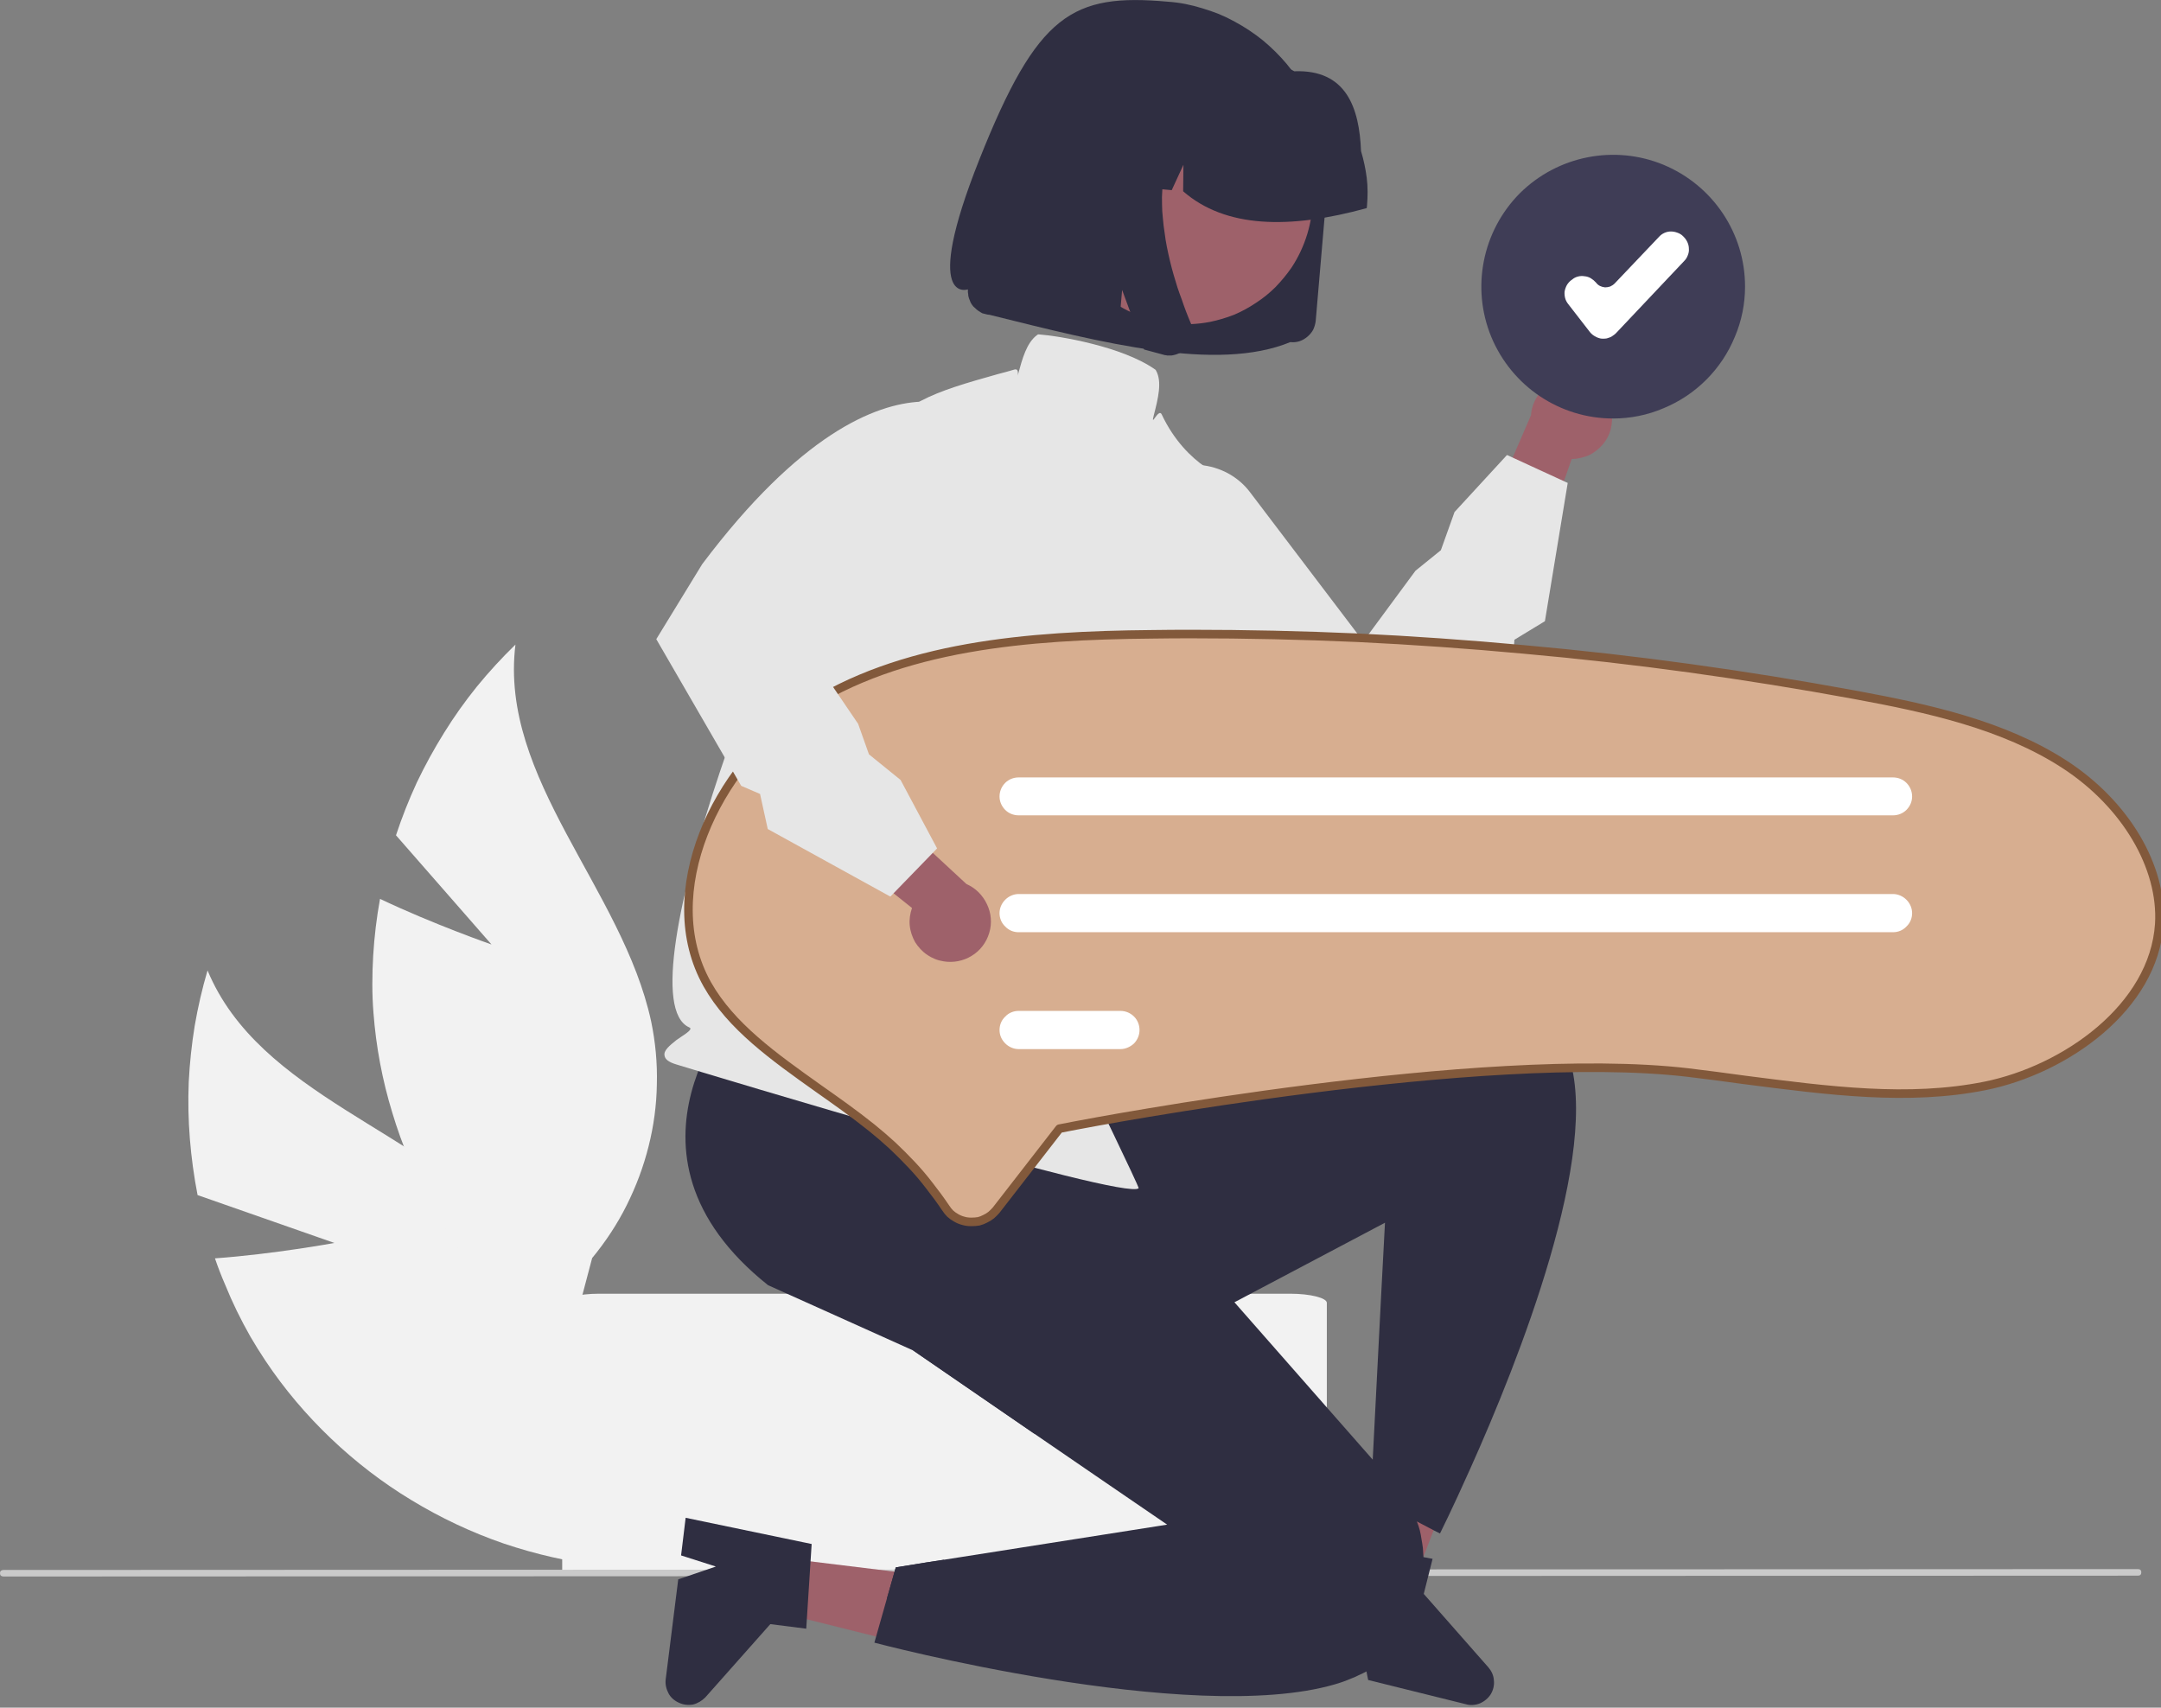<svg version="1.2" xmlns="http://www.w3.org/2000/svg" viewBox="0 0 758 599" width="758" height="599">
	<rect x="0" y="0" width="758" height="599" fill="#808080" stroke="none"/>
	<title>undraw_opinion_re_jix4-svg</title>
	<style>
		.s0 { fill: #f2f2f2 } 
		.s1 { fill: #cacaca } 
		.s2 { fill: #9e616a } 
		.s3 { fill: #2f2e41 } 
		.s4 { fill: #e6e6e6 } 
		.s5 { fill: #d7ae90;stroke: #82593b;stroke-linejoin: round;stroke-width: 3 } 
		.s6 { fill: #ffffff } 
		.s7 { fill: #3f3d56 } 
	</style>
	<path class="s0" d="m117.3 436l-48-16.8q-1.9-9.8-2.7-19.7-0.8-10-0.4-19.9 0.5-10 2.1-19.8 1.7-9.9 4.5-19.4c18.2 43.8 75 56 106.5 91.5 4.9 5.6 9.1 11.7 12.6 18.2 3.5 6.5 6.3 13.3 8.3 20.4 1.9 7.1 3.1 14.5 3.4 21.8 0.4 7.4-0.1 14.8-1.4 22l9.2 34.9c-11.9-1.3-23.5-4-34.8-7.8-11.3-3.9-22.1-9-32.3-15.2-10.1-6.1-19.6-13.4-28.2-21.6-8.7-8.3-16.4-17.4-23-27.3q-2.8-4.2-5.3-8.5-2.5-4.4-4.7-8.9-2.2-4.5-4.1-9.2-2-4.6-3.6-9.3c20.7-1.5 41.9-5.4 41.9-5.4z"/>
	<path class="s0" d="m172.4 331.3l-33.5-38.3q3.1-9.4 7.3-18.5 4.3-9 9.6-17.5 5.2-8.4 11.5-16.2 6.3-7.7 13.5-14.7c-5.8 47.1 37.6 85.8 47.6 132.2 1.5 7.2 2.2 14.6 2 22-0.1 7.3-1.1 14.7-2.9 21.8-1.8 7.2-4.4 14.1-7.7 20.7-3.3 6.6-7.4 12.8-12.1 18.5l-9.2 34.8c-9.6-7-18.4-15-26.4-23.9-7.9-8.9-14.8-18.7-20.6-29.1-5.8-10.4-10.5-21.4-13.9-32.8-3.5-11.4-5.7-23.1-6.6-35q-0.4-5-0.4-10 0-5.1 0.3-10.1 0.3-5 0.9-10 0.6-5 1.5-9.9c18.7 8.9 39.1 16 39.1 16z"/>
	<path class="s0" d="m452.5 453.8h-242.4c-7.1 0-12.9 1.5-12.9 3.2v94.8h268.2v-94.8c0-1.7-5.7-3.2-12.9-3.2z"/>
	<path class="s1" d="m749.9 552.7l-748.7 0.3c-0.3 0-0.6-0.1-0.9-0.3-0.2-0.2-0.3-0.5-0.3-0.9 0-0.3 0.1-0.6 0.3-0.8 0.3-0.2 0.6-0.3 0.9-0.3l748.7-0.3c0.4 0 0.7 0.1 0.9 0.3 0.2 0.2 0.3 0.5 0.3 0.8 0 0.4-0.1 0.7-0.3 0.9-0.2 0.2-0.5 0.3-0.9 0.3z"/>
	<path class="s2" d="m271.3 546.1l-2.3 18.4 70.1 17.5 3.3-27.2-71.1-8.7z"/>
	<path class="s3" d="m284.7 541.6l-1.9 29.7-12.6-1.6-22.8 25.7c-1.2 1.2-2.7 2.1-4.3 2.5-1.7 0.3-3.4 0.1-4.9-0.6-1.6-0.7-2.9-1.8-3.7-3.3-0.8-1.5-1.2-3.2-1-4.9l4.4-35.1 13.2-4.5-12.2-3.9 1.6-13.2z"/>
	<path class="s2" d="m476 555.1l18.1 4.5 25.9-67.4-26.6-6.6-17.4 69.5z"/>
	<path class="s3" d="m522.1 584.9l-22.7-25.8 3.1-12.3-3.2-0.6h-0.1l-20-3.8-6-1.1-14.5 42.7 13 3.3 5.3-11.7 2.3 10.7 0.6 3 34.3 8.5c1.6 0.5 3.4 0.3 4.9-0.3 1.6-0.7 2.9-1.8 3.8-3.2 0.9-1.5 1.3-3.2 1.1-4.9-0.1-1.7-0.8-3.2-1.9-4.5z"/>
	<path class="s3" d="m324.7 548.1l6.5-1c-7 7.3-13.7 12.1-20.1 13.6l3.1-10.9z"/>
	<path class="s3" d="m515.7 515.2c-6.2 13.9-10.6 22.7-10.6 22.7l-2.2-1.1-5.9-3.1-13.8-7.3-2.4-1.2 0.7-13.2 3-58.5 1.3-24.6-52.8 27.9-62.6 33q-3.8 6.7-7.6 13.1l-42.5-29.2 43.1-62.9 25.2-11.7-5.5-1.1q0.6-0.7 1.1-1.4 0.6-0.8 1.2-1.5 0.5-0.7 1.2-1.3 0.6-0.7 1.2-1.3l1.9-1.1c0 0 119.6-65.9 153.9-32.1q1.2 1.1 2.1 2.4 1 1.2 1.8 2.6 0.8 1.3 1.5 2.8 0.7 1.4 1.1 2.9c11.8 33.9-17.6 107.8-34.4 145.2z"/>
	<path class="s3" d="m489.4 577.2q-0.9 1.4-2.1 2.7-1.1 1.3-2.4 2.5-1.3 1.1-2.7 2.1-1.4 1-2.9 1.8-1.3 0.7-2.7 1.3-1.3 0.7-2.7 1.2-1.4 0.6-2.8 1.1-1.4 0.5-2.8 0.9c-50.7 14.8-161.6-14.6-161.6-14.6l4.4-15.5 3.1-10.9 10.5-1.7 6.5-1 78.2-12.3-21.5-14.7-25.1-17.2-42.5-29.2-50.9-22.9c-59-47-9.6-99.7-9.6-99.7l33.1-23.4 10.7-7.6 65.8 33.7 19.2 45.3 5.8 13.9 38.6 43.8 48.5 55.2 0.4 0.4q0.5 0.4 1 0.8 0.5 0.4 1 0.9 0.5 0.4 1 0.9 0.5 0.4 0.9 0.9 0.7 0.7 1.4 1.5 1.6 1.7 3.1 3.6 1.4 2 2.7 4 1.2 2.1 2.2 4.3 1.1 2.1 1.8 4.4 0.6 1.5 1 3 0.4 1.6 0.6 3.1 0.3 1.6 0.5 3.2 0.1 1.5 0.2 3.1 0 0 0 0 0 0 0 0.1 0 0 0 0 0 0 0 0c0.2 8.8-2.3 19.2-9.9 31z"/>
	<path class="s4" d="m237.3 373.4c-2.7-0.8-4-1.8-4.2-3.1-0.4-1.8 1.7-3.5 4.2-5.5 1.7-1.3 6.2-3.7 4.5-4.4-24.9-10.9 35.7-166.7 53.3-184.4 3.5-3.6 3.1-10.9 7.9-17.4 13-17.7 24.4-21 47.1-27.4q2.8-0.7 5.8-1.6c2.6-0.7-0.2 6.6 1.2 1.7 1.5-5.5 3-11.1 6.7-13.8l0.3-0.2h0.3c6.9 0.5 29.4 4.2 40.9 12.4l0.1 0.1 0.1 0.2c2.2 3.9 0.7 9.9-0.8 15.7-1.2 4.7 1.7-2.8 2.8-0.3 8.8 18.6 23.8 22.8 23.9 22.9l0.8 0.2-0.2 0.8c4 20.3-23 83.4-28.8 125.9-5.9 43.2 27.8 91.8-21.8 83.6 0.2 0.4 18.3 37.7 18 38-4.5 4.5-152.2-40.4-162.1-43.4z"/>
	<path class="s2" d="m565.3 144.4c0.3 2 0.2 4.1-0.3 6.1-0.5 2-1.5 3.9-2.8 5.4-1.4 1.6-3 2.9-4.9 3.8-1.9 0.8-4 1.3-6 1.3l-16.7 47.5-15.8-20.8 18.2-42c0.2-3.4 1.8-6.7 4.2-9.1 2.5-2.5 5.8-3.9 9.3-4.1 3.5-0.2 6.9 0.9 9.7 3.1 2.7 2.2 4.5 5.3 5.1 8.8z"/>
	<path class="s4" d="m492 276.8l-30.1-6.5c-54.5-17.2-73.1-38.5-79.2-53.3-6.5-15.8-0.6-27.4-0.3-27.8l0.1-0.3 19.5-19c2.5-2.4 5.5-4.2 8.7-5.4 3.3-1.2 6.8-1.7 10.2-1.4 3.5 0.3 6.8 1.3 9.8 2.9 3.1 1.7 5.7 3.9 7.8 6.7l39.7 52.3 18.3-24.8 8.9-7.2 4.8-13.4 18.4-20 21.3 9.8-8 48.5-10.7 6.5-0.5 7.2-0.2 0.2z"/>
	<path class="s5" d="m340.9 428.6q-0.3 0-0.5 0-1.3 0-2.6-0.4-1.2-0.3-2.4-1-1.1-0.6-2.1-1.5-0.9-0.9-1.6-2-2.7-4-5.7-7.8-2.9-3.8-6.2-7.3-3.3-3.5-6.8-6.8-3.5-3.2-7.2-6.2c-6.1-4.9-12.5-9.4-18.6-13.7-15.9-11.3-30.8-21.9-39.1-36.6-18-32 3.2-76.5 33.6-96.5 34.1-22.4 78.9-25.9 122.3-26.3q6.8-0.1 13.5-0.1 29.3 0 58.6 1.3 29.2 1.4 58.4 4.1 29.2 2.6 58.2 6.6 29 4 57.8 9.3c25.5 4.7 52.3 10.5 73.8 24.5 21.3 13.9 34.3 35.9 33.1 55.9-1.9 29.2-32.9 51.1-61.1 56.8-26.9 5.4-54.8 1.7-84.4-2.1-6.5-0.9-13.3-1.8-20-2.6-72.5-8.4-208.9 17.5-214.6 18.6l-5.7 1.1-22.2 28.6q-0.8 0.9-1.7 1.7-1 0.8-2.1 1.3-1.1 0.6-2.3 0.9-1.2 0.2-2.4 0.2z"/>
	<path class="s6" d="m664 286h-306.7c-1.8 0-3.5-0.7-4.7-1.9-1.3-1.3-2-3-2-4.7 0-1.8 0.7-3.5 2-4.8 1.2-1.2 2.9-1.9 4.7-1.9h306.7c1.8 0 3.5 0.7 4.7 1.9 1.3 1.3 2 3 2 4.8 0 1.7-0.7 3.4-2 4.7-1.2 1.2-2.9 1.9-4.7 1.9z"/>
	<path class="s6" d="m664 327h-306.7c-1.8 0-3.5-0.7-4.7-2-1.3-1.2-2-2.9-2-4.7 0-1.7 0.7-3.4 2-4.7 1.2-1.2 2.9-2 4.7-2h306.7c1.8 0 3.5 0.8 4.7 2 1.3 1.3 2 3 2 4.7 0 1.8-0.7 3.5-2 4.7-1.2 1.3-2.9 2-4.7 2z"/>
	<path class="s6" d="m393 368h-35.7c-1.8 0-3.5-0.8-4.7-2-1.3-1.3-2-2.9-2-4.7 0-1.8 0.7-3.5 2-4.7 1.2-1.3 2.9-2 4.7-2h35.7c1.8 0 3.5 0.7 4.8 2 1.2 1.2 1.9 2.9 1.9 4.7 0 1.8-0.7 3.4-1.9 4.7-1.3 1.2-3 2-4.8 2z"/>
	<path class="s6" d="m565.8 146.2c-25.2 0-45.6-20.4-45.6-45.7 0-25.2 20.4-45.6 45.6-45.6 25.3 0 45.7 20.4 45.7 45.6 0 25.3-20.4 45.7-45.7 45.7z"/>
	<path class="s7" d="m565.8 146.8c-18.7 0-35.5-11.3-42.7-28.6-7.1-17.2-3.2-37.1 10-50.4 13.3-13.2 33.2-17.1 50.4-10 17.3 7.2 28.6 24 28.6 42.7 0 6.1-1.2 12.1-3.6 17.7-2.3 5.6-5.7 10.7-10 15-4.3 4.3-9.4 7.7-15 10-5.6 2.4-11.6 3.6-17.7 3.6z"/>
	<path class="s6" d="m562.4 118.8q-0.1 0-0.3 0-0.6 0-1.2-0.2-0.7-0.2-1.2-0.5-0.6-0.3-1.1-0.7-0.5-0.4-0.9-0.9l-7.6-9.8q-0.8-1-1.1-2.1-0.3-1.2-0.2-2.3 0.2-1.2 0.8-2.3 0.6-1 1.5-1.7l0.3-0.2q0.9-0.8 2.1-1.1 1.1-0.3 2.3-0.1 1.2 0.1 2.2 0.7 1 0.6 1.8 1.5 0.6 0.8 1.4 1.2 0.8 0.4 1.8 0.5 0.9 0 1.8-0.3 0.9-0.4 1.6-1.1l15.5-16.3q0.8-0.9 1.9-1.4 1.1-0.5 2.3-0.5 1.1 0 2.2 0.4 1.2 0.4 2 1.2l0.3 0.3q0.8 0.8 1.3 1.9 0.5 1.1 0.5 2.3 0.1 1.1-0.4 2.3-0.4 1.1-1.2 1.9l-24 25.4q-0.5 0.5-1 0.8-0.5 0.4-1 0.6-0.6 0.2-1.2 0.4-0.6 0.1-1.2 0.1z"/>
	<path class="s2" d="m330.9 337.2c-2-0.3-4-1.1-5.7-2.3-1.7-1.1-3.1-2.7-4.2-4.4-1-1.8-1.7-3.8-1.9-5.9-0.2-2 0.1-4.1 0.8-6.1l-39.4-31.4 24.9-8.1 33.6 31.1c3.2 1.4 5.7 3.9 7.2 7.1 1.5 3.1 1.8 6.7 0.8 10-1 3.4-3.2 6.3-6.2 8.1-2.9 1.8-6.5 2.5-9.9 1.9z"/>
	<path class="s4" d="m230.2 224.2l16.1-26.3c34.3-45.6 60.6-56.2 76.6-57 17-0.9 26 8.5 26.3 8.9l0.2 0.2 11.4 24.7c1.5 3.2 2.3 6.6 2.3 10.1 0 3.4-0.7 6.8-2.1 10-1.3 3.2-3.4 6-6 8.3-2.5 2.3-5.6 4.1-8.9 5.2l-62.5 20 17.4 25.6 3.8 10.7 11.1 9 12.8 24-16.4 16.9-43-23.7-2.7-12.3-6.5-2.8-0.2-0.2z"/>
	<path id="b7175576-f1ba-43ba-8f76-518314c256be-3662" class="s3" d="m452.6 120q1.6 0.2 3.2-0.3 1.5-0.5 2.8-1.6 1.2-1 2-2.4 0.7-1.5 0.9-3.1l3.9-45.5q0.3-3 0.3-6.1-0.1-3-0.4-6.1-0.4-3-1-6-0.7-3-1.6-5.9-1.8-5.6-4.7-10.8-2.9-5.2-6.7-9.8-3.8-4.5-8.4-8.3-4.6-3.7-9.8-6.5-2.7-1.5-5.6-2.7-2.8-1.1-5.8-2-2.9-0.9-5.9-1.5-3.1-0.6-6.1-0.8c-33.6-3-45.8 4.1-66.2 55.4-20.4 51.3-4 45.5-4 45.5q0 0.4 0 0.8 0 0.4 0.1 0.8 0 0.5 0.1 0.9 0.1 0.4 0.2 0.7 0.3 0.8 0.6 1.5 0.4 0.7 0.9 1.3 0.6 0.6 1.2 1.1 0.6 0.5 1.3 0.9 0.4 0.2 0.7 0.4 0.4 0.1 0.8 0.2 0.4 0.1 0.8 0.2 0.4 0.1 0.8 0.1c39.8 9.9 79.8 20.2 105.6 9.6z"/>
	<path id="a02f472c-6a06-41c7-9b05-293ddf5937fe-3663" class="s2" d="m378.3 43.8c-5 7.4-7.6 16.1-7.6 25 0 8.9 2.7 17.6 7.6 25 5 7.4 12 13.1 20.2 16.5 8.2 3.4 17.2 4.3 26 2.6q4.3-0.9 8.4-2.5 4-1.7 7.7-4.2 3.7-2.4 6.8-5.5 3.1-3.2 5.6-6.8c4.9-7.4 7.5-16.1 7.5-25 0-8.9-2.7-17.6-7.6-24.9-4.9-7.4-12-13.2-20.2-16.6-8.2-3.4-17.2-4.3-25.9-2.6q-4.3 0.9-8.4 2.5-4.1 1.7-7.8 4.2-3.7 2.4-6.8 5.5-3.1 3.2-5.5 6.8z"/>
	<path id="adbc6b4a-ced6-4270-bb29-8c8f4fd87f84-3664" class="s3" d="m479.5 72.1q0.2-2.4 0.2-4.8 0-2.5-0.3-4.9-0.3-2.4-0.8-4.7-0.5-2.4-1.2-4.7c-0.6-15.1-5.1-28.7-23.4-28q-2.2-1.2-4.4-2.1-2.3-0.9-4.6-1.6-2.3-0.7-4.7-1.1-2.3-0.5-4.8-0.7l-9-0.9q-0.2 0-0.4 0c-6.3-0.5-12.6 0.2-18.6 2.1-6.1 1.9-11.7 5-16.5 9-4.8 4.1-8.8 9.1-11.7 14.7-3 5.6-4.7 11.7-5.3 18l-0.1 1 19.3 1.7 8.1-17.8-0.2 18.5 9.9 0.9 4.1-8.9-0.1 9.3c14.8 12.9 37.2 13.4 64.4 5.9z"/>
	<path id="e837c95d-b162-450d-9836-a61223397ab5-3665" class="s3" d="m418.3 115.6q0.1 0.6 0.1 1.1-0.1 0.6-0.2 1.1 0 0.6-0.2 1.1-0.2 0.6-0.4 1.1-0.1 0.2-0.3 0.5-0.1 0.2-0.3 0.5-0.1 0.2-0.3 0.4-0.2 0.3-0.4 0.5-0.1 0.2-0.3 0.4-0.2 0.1-0.4 0.3-0.1 0.2-0.3 0.3-0.2 0.2-0.4 0.3-0.6 0.4-1.3 0.7-0.6 0.3-1.3 0.5-0.7 0.2-1.4 0.3-0.8 0-1.5 0-0.2 0-0.3-0.1-0.2 0-0.4 0-0.2-0.1-0.4-0.1-0.1 0-0.3-0.1l-6.7-1.8-7.7-20.9-1.6 18.4-30.6-8.3 6.8-78.2 52.1 4.8-1.4 1.4q-1.8 1.7-3.3 3.7-1.5 1.9-2.7 4.1-1.3 2.1-2.2 4.4-0.9 2.3-1.5 4.7-0.6 2.5-1 4.9-0.3 2.5-0.5 5-0.2 2.5-0.1 5 0 2.5 0.3 5 0.2 2.5 0.6 5 0.3 2.5 0.8 5 0.5 2.5 1.1 5 0.6 2.5 1.3 4.9 0.6 2.1 1.3 4.3 0.7 2.1 1.5 4.2 0.7 2.1 1.5 4.2 0.8 2.1 1.7 4.2 0.1 0.2 0.2 0.5 0.1 0.3 0.2 0.6 0.1 0.2 0.1 0.5 0.1 0.3 0.1 0.6z"/>
</svg>